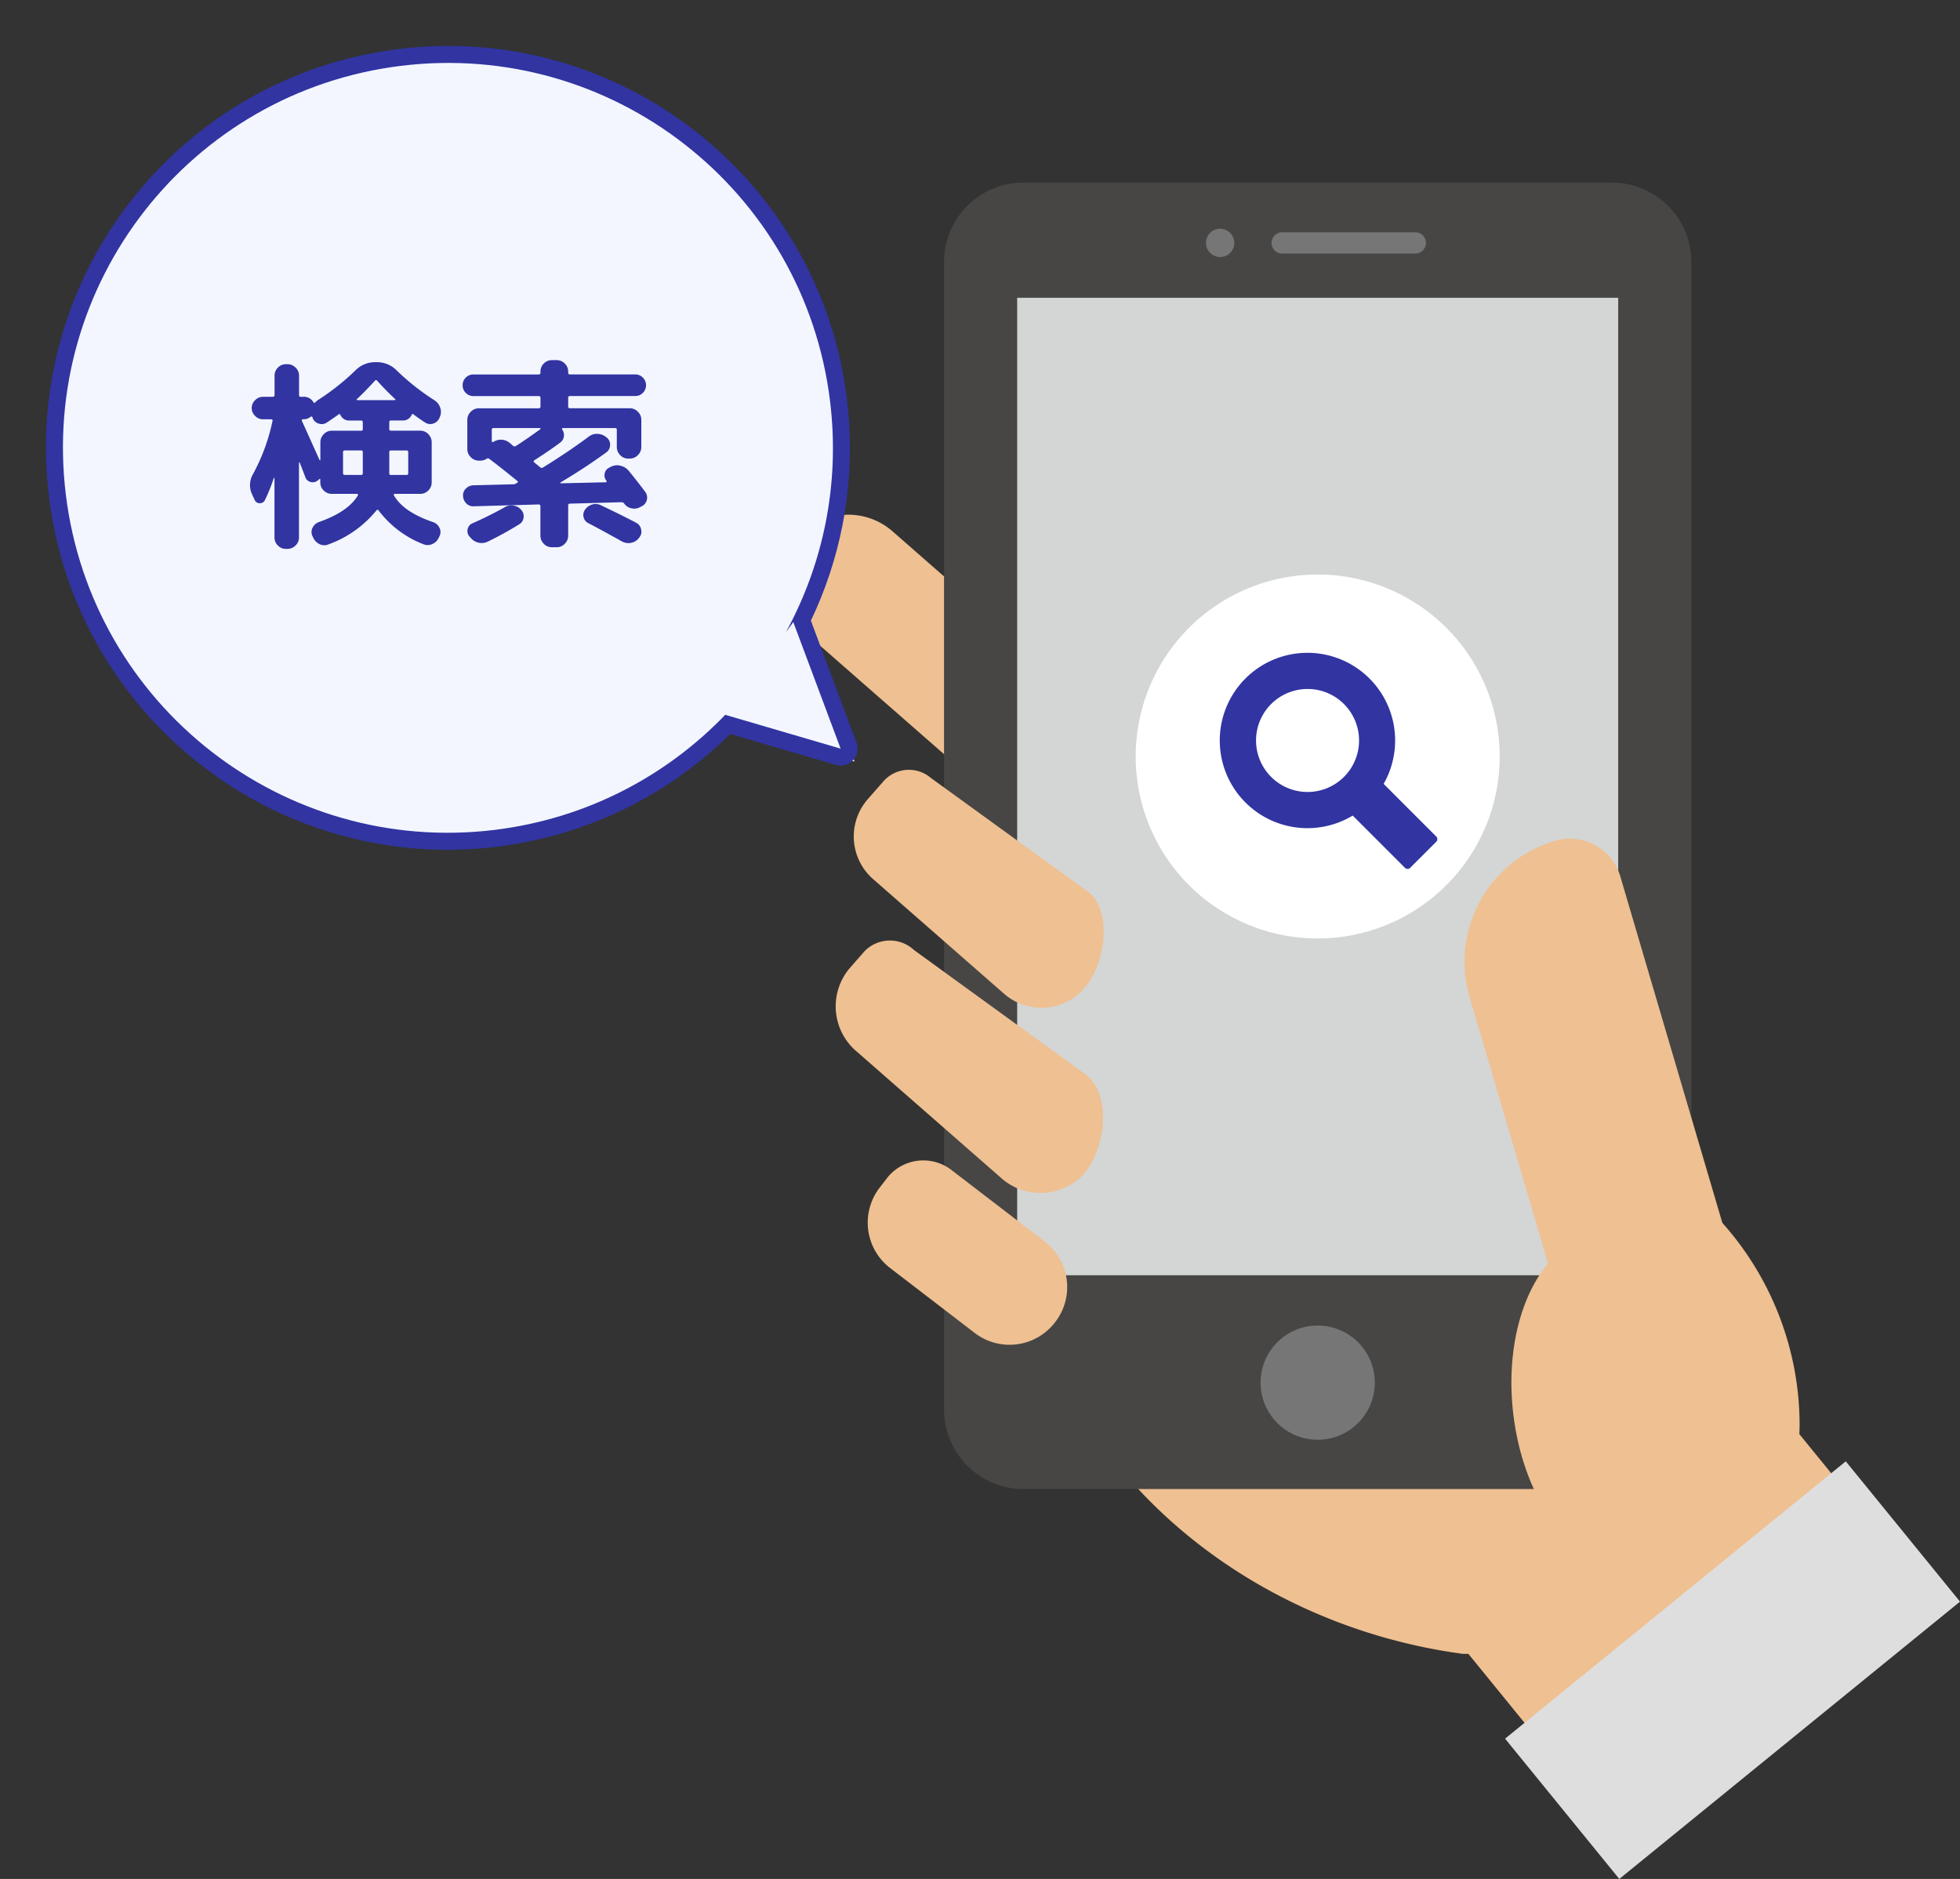 <svg xmlns="http://www.w3.org/2000/svg" xmlns:xlink="http://www.w3.org/1999/xlink" width="230.859" height="221.341" viewBox="0 0 230.859 221.341">
  <rect x="0" y="0" width="230.859" height="221.341" fill="#333333" stroke="none"/>
  <defs>
    <clipPath id="clip-path">
      <rect id="長方形_2058" data-name="長方形 2058" width="138.809" height="199.833" fill="none"/>
    </clipPath>
  </defs>
  <g id="グループ_1897" data-name="グループ 1897" transform="translate(18115.051 4282.646)">
    <g id="グループ_1894" data-name="グループ 1894" transform="translate(-18557 -5203)">
      <g id="グループ_1875" data-name="グループ 1875" transform="translate(534 941.863)">
        <g id="グループ_1874" data-name="グループ 1874" clip-path="url(#clip-path)">
          <path id="パス_8385" data-name="パス 8385" d="M120.691,121.624,110.167,108.7c.008-.346.028-.686.028-1.036a35.8,35.8,0,0,0-35.8-35.8H18.036V79.54c0,28.982,23.905,51.184,52.476,55.042h.668l13.389,16.447Z" transform="translate(9.721 38.733)" fill="#efc091"/>
          <path id="パス_8386" data-name="パス 8386" d="M33.133,55.407h0a7.877,7.877,0,0,1-11.118.739L2.69,39.231A7.879,7.879,0,0,1,13.069,27.373L32.394,44.29a7.88,7.88,0,0,1,.739,11.118" transform="translate(0 13.702)" fill="#efc091"/>
          <path id="パス_8387" data-name="パス 8387" d="M91.131,153.9H21.77a9.36,9.36,0,0,1-9.332-9.332V9.332A9.36,9.36,0,0,1,21.77,0h69.36a9.36,9.36,0,0,1,9.332,9.332V144.566a9.36,9.36,0,0,1-9.332,9.332" transform="translate(6.704)" fill="#474645"/>
          <rect id="長方形_2056" data-name="長方形 2056" width="70.793" height="115.148" transform="translate(27.757 13.569)" fill="#d4d5d5"/>
          <path id="パス_8388" data-name="パス 8388" d="M35.82,5.2a1.667,1.667,0,1,1-1.667-1.668A1.667,1.667,0,0,1,35.82,5.2" transform="translate(17.509 1.905)" fill="#767676"/>
          <path id="パス_8389" data-name="パス 8389" d="M50.12,94.214a6.728,6.728,0,1,1-6.728-6.728,6.728,6.728,0,0,1,6.728,6.728" transform="translate(19.762 47.154)" fill="#767676"/>
          <path id="パス_8390" data-name="パス 8390" d="M54.484,6.309H38.734a1.253,1.253,0,0,1,0-2.505h15.75a1.253,1.253,0,0,1,0,2.505" transform="translate(20.202 2.05)" fill="#767676"/>
          <path id="パス_8391" data-name="パス 8391" d="M28.7,93.868l-.048.062A6.74,6.74,0,0,1,19.2,95.173L9.236,87.525a6.743,6.743,0,0,1-1.243-9.454l.846-1.1a5.428,5.428,0,0,1,7.612-1l11.008,8.447A6.742,6.742,0,0,1,28.7,93.868" transform="translate(3.556 40.34)" fill="#efc091"/>
          <path id="パス_8392" data-name="パス 8392" d="M33.352,85.554h0a6.966,6.966,0,0,1-9.834.325L6.7,71.156a6.966,6.966,0,0,1-.979-9.791L7.5,59.328a4.162,4.162,0,0,1,5.874-.194l20.4,14.8c2.986,2.613,2.021,8.831-.425,11.624" transform="translate(2.23 31.271)" fill="#efc091"/>
          <path id="パス_8393" data-name="パス 8393" d="M32.684,70.665h0a6.674,6.674,0,0,1-9.412.7L7.77,57.791a6.672,6.672,0,0,1-.557-9.42L9,46.332a3.987,3.987,0,0,1,5.622-.416l18.637,13.5c2.753,2.41,1.873,8.452-.573,11.245" transform="translate(2.981 24.226)" fill="#efc091"/>
          <path id="パス_8394" data-name="パス 8394" d="M88.929,116.825l-18.3-62.149a6.2,6.2,0,0,0-7.7-4.2A14.841,14.841,0,0,0,52.881,68.912l9.235,31.357c-3.244,3.826-4.956,10.439-4.1,17.7,1.276,10.842,7.776,18.991,14.519,18.2,3.243-.38,5.94-2.773,7.736-6.348l1.882-.556a10.011,10.011,0,0,0,6.776-12.433" transform="translate(28.174 27.072)" fill="#efc091"/>
          <rect id="長方形_2057" data-name="長方形 2057" width="51.745" height="21.311" transform="translate(85.225 183.306) rotate(-39.148)" fill="#dedede"/>
          <path id="パス_8395" data-name="パス 8395" d="M69.979,51.436A21.436,21.436,0,1,1,48.545,30,21.434,21.434,0,0,1,69.979,51.436" transform="translate(14.611 16.17)" fill="#fff"/>
          <path id="パス_8396" data-name="パス 8396" d="M55.656,61.444a.443.443,0,0,1-.311-.128l-6.15-6.15a10.328,10.328,0,1,1,3.644-3.735l6.194,6.2a.437.437,0,0,1,0,.62l-3.067,3.069a.443.443,0,0,1-.311.128M43.869,40.252a6.067,6.067,0,1,0,4.294,1.774,6.037,6.037,0,0,0-4.294-1.774" transform="translate(18.083 19.401)" fill="#3134a1"/>
        </g>
      </g>
      <g id="合体_7" data-name="合体 7" transform="translate(-22894.398 -1442.821) rotate(-7)" fill="#f3f6ff" stroke-linecap="round" stroke-linejoin="round">
        <path d="M 22920.34 5294.679 C 22914.084 5294.679 22908.016 5293.454 22902.301 5291.037 C 22896.781 5288.703 22891.826 5285.362 22887.57 5281.107 C 22883.314 5276.852 22879.975 5271.896 22877.641 5266.378 C 22875.223 5260.665 22873.998 5254.597 22873.998 5248.342 C 22873.998 5242.086 22875.223 5236.017 22877.641 5230.303 C 22879.975 5224.785 22883.314 5219.829 22887.57 5215.573 C 22891.826 5211.317 22896.781 5207.976 22902.301 5205.642 C 22908.014 5203.226 22914.084 5202 22920.34 5202 C 22926.596 5202 22932.666 5203.226 22938.379 5205.642 C 22943.898 5207.976 22948.854 5211.317 22953.109 5215.573 C 22957.365 5219.829 22960.707 5224.785 22963.041 5230.303 C 22965.459 5236.017 22966.684 5242.086 22966.684 5248.342 C 22966.684 5253.267 22965.914 5258.115 22964.398 5262.752 C 22963.15 5266.57 22961.41 5270.2 22959.219 5273.57 L 22962.902 5288.91 L 22963.369 5290.853 L 22961.533 5290.062 L 22949.082 5284.692 C 22945.176 5287.786 22940.832 5290.212 22936.16 5291.908 C 22931.098 5293.747 22925.775 5294.679 22920.34 5294.679 Z" stroke="none"/>
        <path d="M 22920.34 5293.679 C 22931.213 5293.679 22941.191 5289.852 22949.002 5283.473 L 22948.939 5283.541 L 22961.93 5289.143 L 22958.213 5273.667 L 22957.213 5274.732 C 22962.545 5267.298 22965.684 5258.187 22965.684 5248.342 C 22965.684 5223.299 22945.383 5203 22920.34 5203 C 22895.297 5203 22874.998 5223.299 22874.998 5248.342 C 22874.998 5273.379 22895.297 5293.679 22920.34 5293.679 M 22920.34 5295.679 C 22913.949 5295.679 22907.75 5294.427 22901.91 5291.958 C 22896.273 5289.574 22891.211 5286.161 22886.863 5281.814 C 22882.518 5277.467 22879.104 5272.405 22876.719 5266.768 C 22874.25 5260.931 22872.998 5254.731 22872.998 5248.342 C 22872.998 5241.952 22874.25 5235.751 22876.719 5229.914 C 22879.104 5224.276 22882.516 5219.213 22886.863 5214.866 C 22891.211 5210.519 22896.273 5207.105 22901.91 5204.721 C 22907.748 5202.252 22913.949 5201 22920.34 5201 C 22926.73 5201 22932.932 5202.252 22938.77 5204.721 C 22944.406 5207.105 22949.471 5210.519 22953.816 5214.866 C 22958.164 5219.213 22961.578 5224.276 22963.963 5229.914 C 22966.432 5235.751 22967.684 5241.952 22967.684 5248.342 C 22967.684 5253.372 22966.898 5258.325 22965.35 5263.062 C 22964.117 5266.827 22962.42 5270.412 22960.291 5273.752 L 22963.875 5288.676 C 22964.051 5289.413 22963.797 5290.186 22963.217 5290.673 C 22962.639 5291.161 22961.838 5291.28 22961.137 5290.979 L 22949.23 5285.845 C 22945.363 5288.83 22941.086 5291.183 22936.502 5292.848 C 22931.33 5294.727 22925.893 5295.679 22920.34 5295.679 Z" stroke="none" fill="#3134a1"/>
      </g>
      <path id="パス_8438" data-name="パス 8438" d="M-23.064-3.552l-.288-.624a2.555,2.555,0,0,1,.1-2.4,22.734,22.734,0,0,0,2.3-6.264q.048-.192-.168-.192h-.96a1.266,1.266,0,0,1-.924-.4,1.266,1.266,0,0,1-.4-.924,1.266,1.266,0,0,1,.4-.924,1.266,1.266,0,0,1,.924-.4h1.152a.191.191,0,0,0,.216-.216v-2.28a1.293,1.293,0,0,1,.4-.948,1.293,1.293,0,0,1,.948-.4h.168a1.333,1.333,0,0,1,.96.4,1.275,1.275,0,0,1,.408.948v2.28q0,.216.192.216h.36a1.244,1.244,0,0,1,1.128.624q.1.168.24.024a2.742,2.742,0,0,1,.264-.24,27.886,27.886,0,0,0,4.464-3.528,3.248,3.248,0,0,1,2.3-.96h.24a3.248,3.248,0,0,1,2.3.96,27.886,27.886,0,0,0,4.464,3.528A1.646,1.646,0,0,1-1.2-14.4a1.469,1.469,0,0,1-.048,1.1l-.048.12a1.158,1.158,0,0,1-.72.648,1.078,1.078,0,0,1-.96-.12q-.816-.528-1.368-.96-.144-.1-.216.048a1.1,1.1,0,0,1-1.08.672H-7.008q-.192,0-.192.216v.792a.17.17,0,0,0,.192.192h3.456a1.275,1.275,0,0,1,.948.408,1.333,1.333,0,0,1,.4.96v4.728a1.293,1.293,0,0,1-.4.948,1.293,1.293,0,0,1-.948.4h-3a.115.115,0,0,0-.108.072.1.1,0,0,0,.012.12Q-5.5-2.088-2.016-.912a1.288,1.288,0,0,1,.732.672,1.094,1.094,0,0,1,.012.96l-.1.192a1.448,1.448,0,0,1-.768.756,1.312,1.312,0,0,1-1.056.012A12.034,12.034,0,0,1-8.448-2.28.151.151,0,0,0-8.712-2.3,12.945,12.945,0,0,1-14.352,1.7,1.252,1.252,0,0,1-15.4,1.68a1.506,1.506,0,0,1-.756-.768l-.1-.192a1.118,1.118,0,0,1,.024-.984,1.332,1.332,0,0,1,.768-.672q3.408-1.2,4.56-3.12a.1.1,0,0,0,.012-.12.115.115,0,0,0-.108-.072h-2.976a1.293,1.293,0,0,1-.948-.4,1.293,1.293,0,0,1-.4-.948v-.336A.077.077,0,0,0-15.36-6a.078.078,0,0,0-.1.024.705.705,0,0,1-.192.168.89.89,0,0,1-.828.156.9.9,0,0,1-.612-.564q-.024-.1-.672-1.752a.077.077,0,0,0-.072.048V.888a1.275,1.275,0,0,1-.408.948,1.333,1.333,0,0,1-.96.4h-.168a1.293,1.293,0,0,1-.948-.4,1.293,1.293,0,0,1-.4-.948V-6.12a.1.1,0,0,0-.072-.024A20.277,20.277,0,0,1-21.84-3.528a.64.64,0,0,1-.612.384A.638.638,0,0,1-23.064-3.552Zm10.416-3.12q0,.192.216.192h1.92a.17.17,0,0,0,.192-.192v-2.5a.17.17,0,0,0-.192-.192h-1.92q-.216,0-.216.192ZM-5.16-9.36H-7.008a.17.17,0,0,0-.192.192v2.5a.17.17,0,0,0,.192.192H-5.16a.17.17,0,0,0,.192-.192v-2.5A.17.17,0,0,0-5.16-9.36Zm-3.72-8.232q-1.272,1.392-2.136,2.184-.048.048-.024.084a.081.081,0,0,0,.072.036h4.416a.081.081,0,0,0,.072-.036q.024-.036-.024-.084-1.2-1.128-2.112-2.16Q-8.76-17.712-8.88-17.592Zm-8.5,4.56a.118.118,0,0,0-.108.06.108.108,0,0,0-.012.108q.936,2.064,2.088,4.632a.081.081,0,0,0,.06.024q.036,0,.036-.048V-10.32a1.333,1.333,0,0,1,.4-.96,1.275,1.275,0,0,1,.948-.408h3.456a.17.17,0,0,0,.192-.192v-.792q0-.216-.192-.216H-11.88a1.1,1.1,0,0,1-1.08-.672q-.072-.144-.216-.048-.168.144-1.344.936a1.086,1.086,0,0,1-.972.156,1.115,1.115,0,0,1-.732-.66l-.024-.1q-.072-.144-.216-.048a1.271,1.271,0,0,1-.816.288ZM2.712-15.768a1.226,1.226,0,0,1-.9-.372,1.226,1.226,0,0,1-.372-.9,1.226,1.226,0,0,1,.372-.9,1.226,1.226,0,0,1,.9-.372h7.68a.191.191,0,0,0,.216-.216v-.12A1.293,1.293,0,0,1,11-19.6a1.293,1.293,0,0,1,.948-.4h.576a1.293,1.293,0,0,1,.948.4,1.293,1.293,0,0,1,.4.948v.12a.191.191,0,0,0,.216.216h7.68a1.226,1.226,0,0,1,.9.372,1.226,1.226,0,0,1,.372.9,1.226,1.226,0,0,1-.372.9,1.226,1.226,0,0,1-.9.372h-7.68a.191.191,0,0,0-.216.216v1.032q0,.192.216.192H21.12a1.314,1.314,0,0,1,.96.408,1.314,1.314,0,0,1,.408.96v3.192a1.314,1.314,0,0,1-.408.96,1.314,1.314,0,0,1-.96.408h-.168A1.275,1.275,0,0,1,20-8.808a1.333,1.333,0,0,1-.4-.96v-2.016A.191.191,0,0,0,19.392-12H13.248a.1.1,0,0,0-.084.048.086.086,0,0,0-.012.1,1.133,1.133,0,0,1,.216.816,1.034,1.034,0,0,1-.432.744q-1.176.888-3.048,2.088-.168.1,0,.264.48.384.7.576a.265.265,0,0,0,.336,0q3.024-1.872,5.4-3.648a1.546,1.546,0,0,1,1.044-.3,1.644,1.644,0,0,1,1.02.42l.072.048a1.062,1.062,0,0,1,.348.888,1.081,1.081,0,0,1-.468.84q-2.472,1.8-5.376,3.528a.081.081,0,0,0-.024.06q0,.036.048.036l5.328-.12q.048,0,.072-.06a.127.127,0,0,0,0-.108,1,1,0,0,1-.216-.864.94.94,0,0,1,.552-.7l.192-.1a1.58,1.58,0,0,1,1.116-.12,1.8,1.8,0,0,1,.972.6q.888,1.08,1.92,2.448a1.1,1.1,0,0,1,.216.96,1.088,1.088,0,0,1-.6.768l-.192.1a1.414,1.414,0,0,1-1.02.144,1.384,1.384,0,0,1-.852-.552.367.367,0,0,0-.312-.168l-6.1.168q-.192,0-.192.216V.672a1.333,1.333,0,0,1-.4.96,1.275,1.275,0,0,1-.948.408h-.576A1.275,1.275,0,0,1,11,1.632a1.333,1.333,0,0,1-.4-.96v-3.48q0-.192-.216-.192L2.76-2.784a1.129,1.129,0,0,1-.888-.336,1.294,1.294,0,0,1-.384-.888,1.1,1.1,0,0,1,.336-.864,1.269,1.269,0,0,1,.864-.384l4.8-.12a1.159,1.159,0,0,0,.36-.168L7.9-5.592q.12-.048.024-.144Q5.976-7.32,4.608-8.352H4.584a.021.021,0,0,1-.024-.024A.189.189,0,0,0,4.3-8.4a1.36,1.36,0,0,1-.768.24H3.36a1.314,1.314,0,0,1-.96-.408,1.314,1.314,0,0,1-.408-.96V-12.96a1.314,1.314,0,0,1,.408-.96,1.314,1.314,0,0,1,.96-.408h7.032q.216,0,.216-.192v-1.032a.191.191,0,0,0-.216-.216ZM10.56-12H5.088a.191.191,0,0,0-.216.216v1.32a.115.115,0,0,0,.072.108.1.1,0,0,0,.12-.012,1.607,1.607,0,0,1,1.92.12,1.944,1.944,0,0,1,.2.168,1.944,1.944,0,0,0,.2.168.249.249,0,0,0,.336.024q1.44-.936,2.856-1.968a.1.1,0,0,0,.036-.1A.057.057,0,0,0,10.56-12ZM6.384-2.664a1.532,1.532,0,0,1,1.044-.2,1.439,1.439,0,0,1,.924.516,1.08,1.08,0,0,1,.264.9,1.037,1.037,0,0,1-.5.78,42.161,42.161,0,0,1-3.7,2.04A1.649,1.649,0,0,1,3.3,1.5,1.681,1.681,0,0,1,2.352.888l-.1-.1a.983.983,0,0,1-.216-.9.942.942,0,0,1,.6-.684Q4.488-1.608,6.384-2.664ZM21.888-.84a1.1,1.1,0,0,1,.576.78,1.056,1.056,0,0,1-.216.948L22.2.96a1.509,1.509,0,0,1-.936.564,1.54,1.54,0,0,1-1.08-.18Q17.592-.1,16.248-.792a1.044,1.044,0,0,1-.564-.72,1.07,1.07,0,0,1,.18-.888,1.558,1.558,0,0,1,.852-.6,1.416,1.416,0,0,1,1.02.1Q20.16-1.752,21.888-.84Z" transform="translate(495 982.779)" fill="#3134a1"/>
    </g>
  </g>
</svg>
